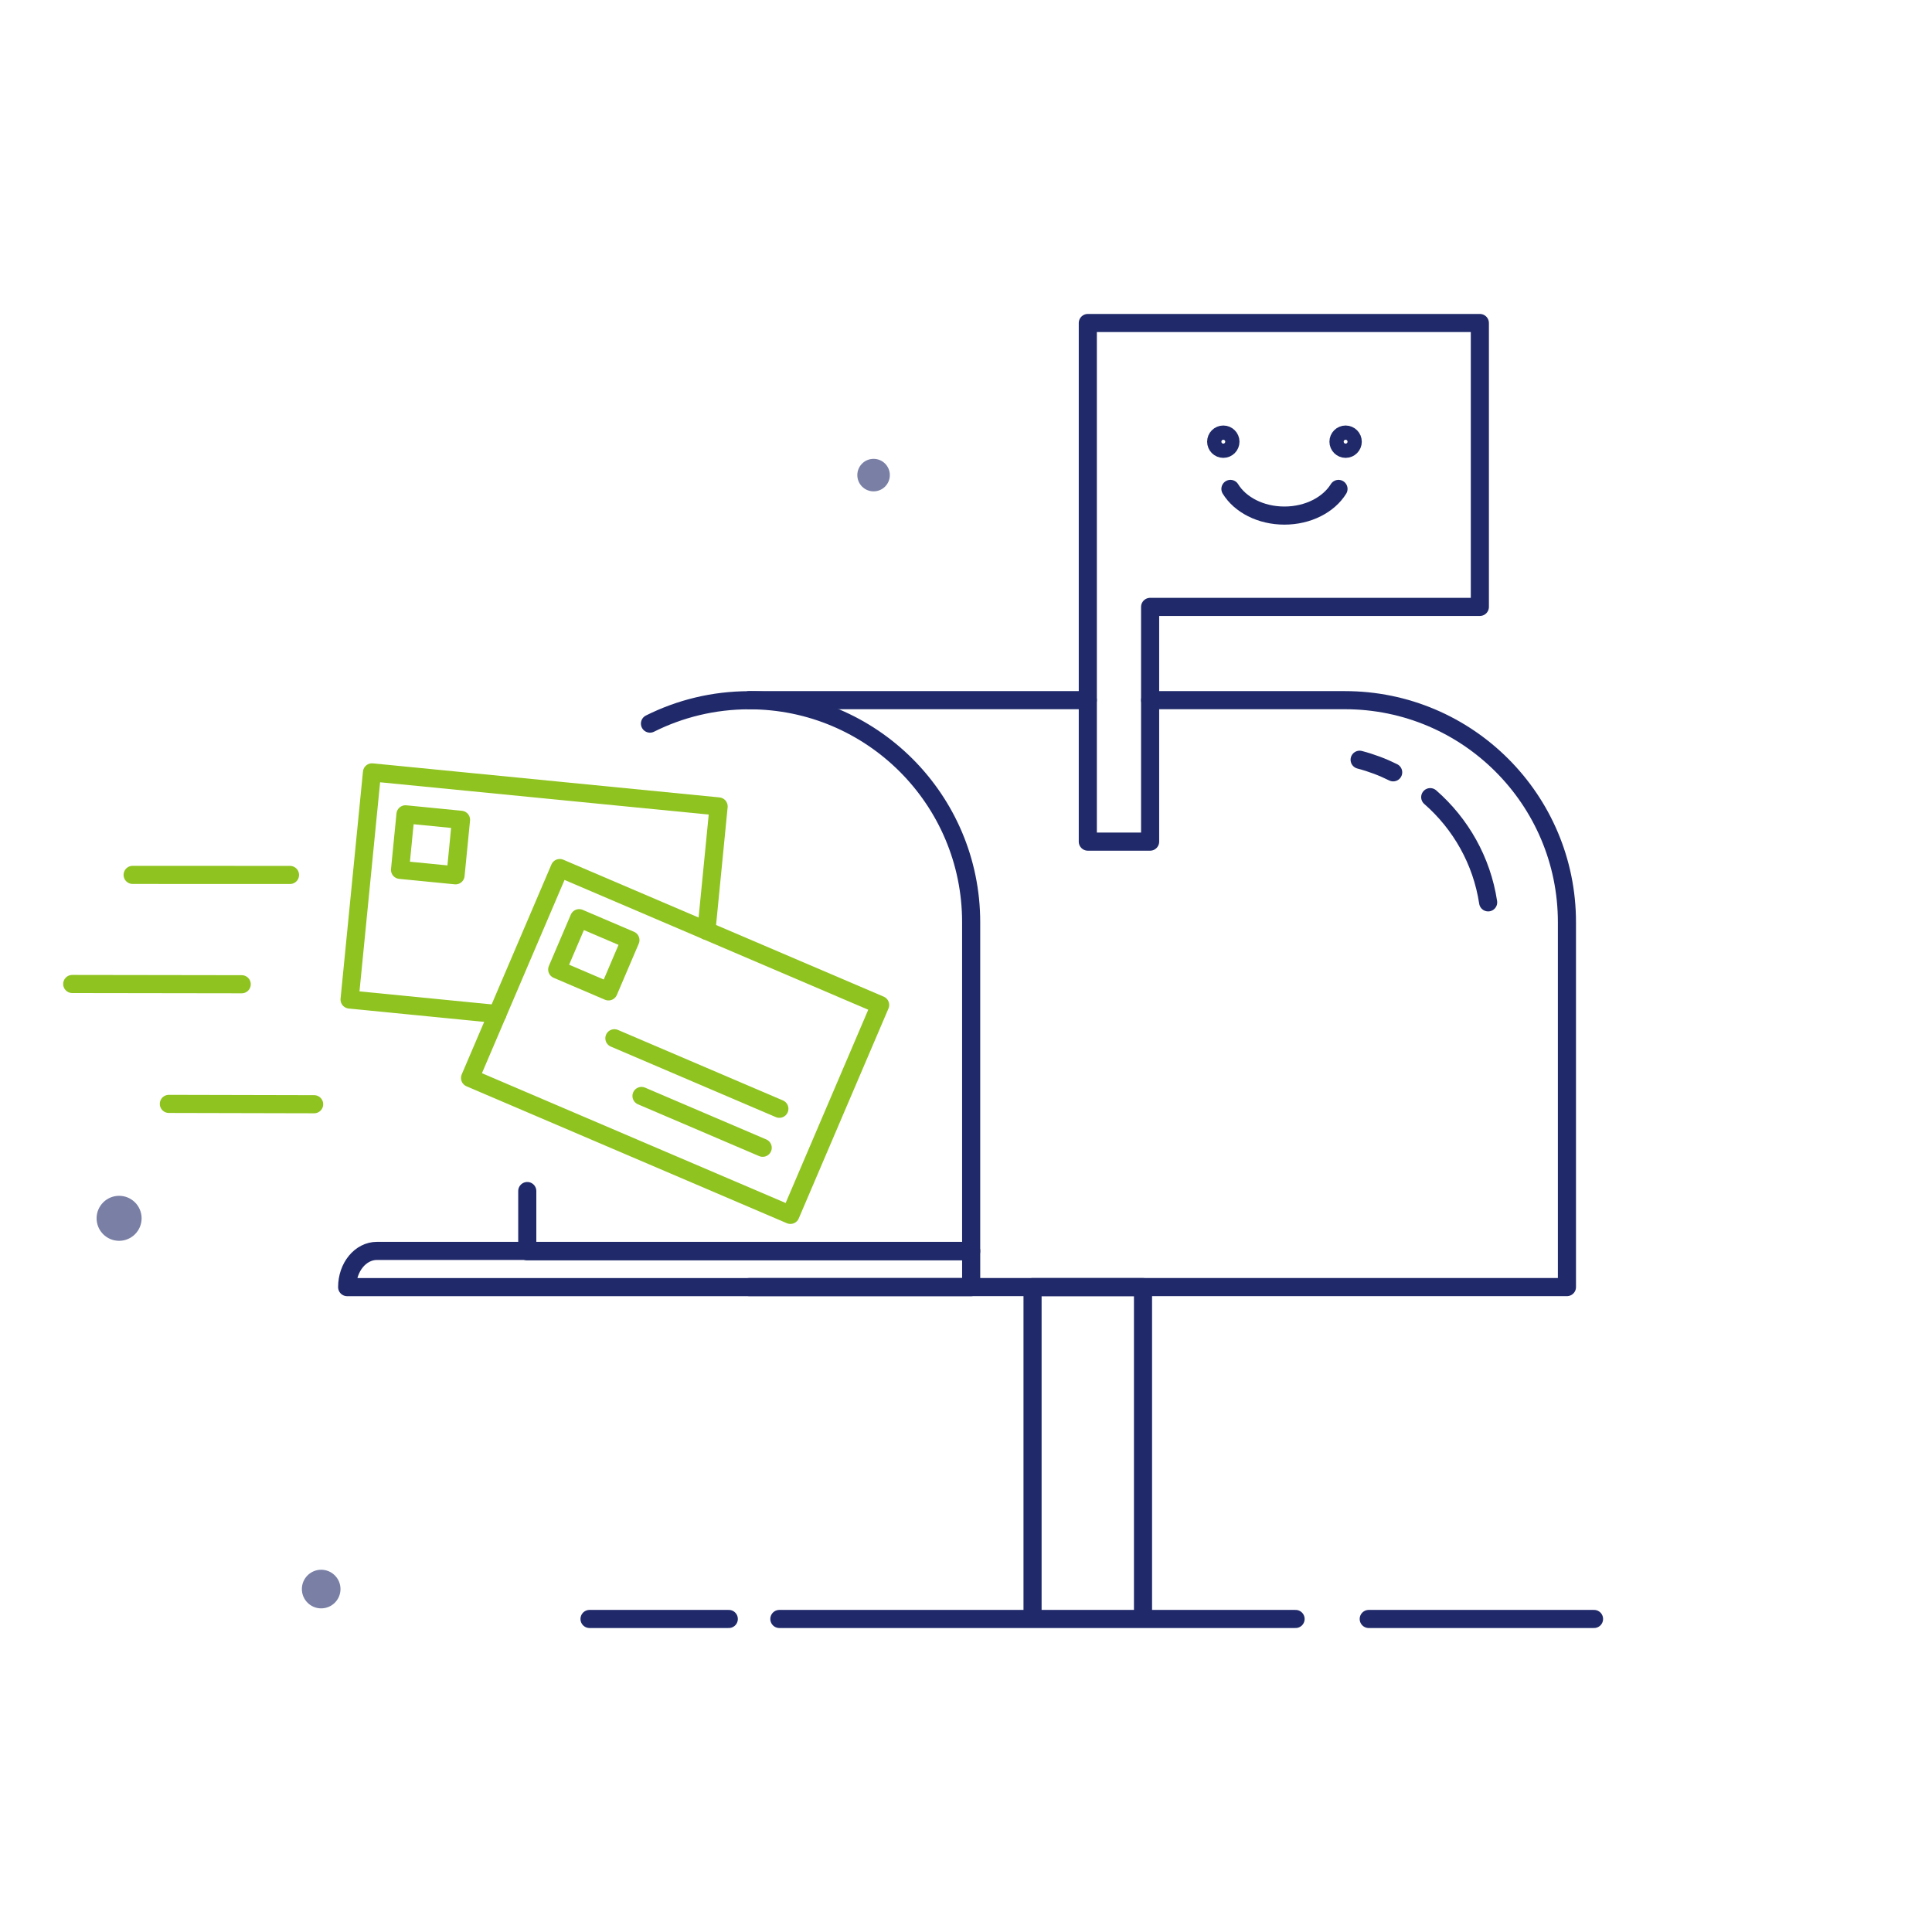 <svg xmlns="http://www.w3.org/2000/svg" width="160" height="160" viewBox="0 0 160 160">
    <g fill="none" fill-rule="evenodd">
        <g stroke-linecap="round" stroke-linejoin="round" stroke-width="1.5">
            <g stroke="#202A6A">
                <path d="M65.353 28.25L84.011 28.25M16.544 28.25L59.294 28.25M.823 28.25L12.355 28.25M37.511 28.25L37.511.768 46.659.768 46.659 27.909" transform="translate(28 25) translate(20 80.826)"/>
            </g>
            <g>
                <path stroke="#202A6A" d="M52.427 80.768H.75c0-1.657 1.105-3 2.468-3h49.21v3z" transform="translate(28 25) translate(0 .826)"/>
                <path stroke="#202A6A" d="M25.828 34.1c2.474-1.238 5.265-1.935 8.219-1.935 10.15 0 18.38 8.229 18.38 18.38v27.256H15.666v-4.99" transform="translate(28 25) translate(0 .826)"/>
                <path stroke="#202A6A" d="M34.047 80.765h67.72v-30.22c0-10.144-8.232-18.386-18.387-18.386H67.25M87.377 38.135c-.879-.438-1.809-.789-2.778-1.042M95.242 48.903c-.526-3.456-2.276-6.513-4.797-8.712M62.086 32.159L34.047 32.159" transform="translate(28 25) translate(0 .826)"/>
                <path stroke="#202A6A" d="M94.555 0.924L94.555 24.435 67.248 24.435 67.248 43.874 62.088 43.874 62.088 0.924z" transform="translate(28 25) translate(0 .826)"/>
                <path stroke="#8FC31F" d="M37.459 74.785L10.928 63.446 18.357 46.062 44.889 57.401zM22.881 60.158L36.544 65.997M25.127 64.937L35.163 69.227" transform="translate(28 25) translate(0 .826)"/>
                <path stroke="#8FC31F" d="M13.194 58.155L0.951 56.949 2.806 38.139 31.513 40.959 30.502 51.255" transform="translate(28 25) translate(0 .826)"/>
                <path stroke="#8FC31F" d="M9.727 46.663L5.129 46.211 5.581 41.613 10.179 42.066zM22.395 56.277L18.147 54.462 19.962 50.214 24.209 52.029z" transform="translate(28 25) translate(0 .826)"/>
                <path stroke="#202A6A" d="M73.899 14.664c.8 1.307 2.5 2.208 4.47 2.208 1.969 0 3.67-.901 4.48-2.208M73.899 10.753c0 .326-.265.59-.59.59-.326 0-.59-.264-.59-.59 0-.326.264-.59.59-.59.325 0 .59.264.59.59zM84.028 10.753c0 .326-.264.59-.59.59-.325 0-.59-.264-.59-.59 0-.326.265-.59.59-.59.326 0 .59.264.59.59z" transform="translate(28 25) translate(0 .826)"/>
            </g>
        </g>
        <path fill="#202A6A" d="M26.599 130c.882 0 1.599.716 1.599 1.599 0 .882-.717 1.599-1.6 1.599-.882 0-1.598-.717-1.598-1.6 0-.882.716-1.598 1.599-1.598zM9.864 99.032c1.028 0 1.863.835 1.863 1.863 0 1.029-.835 1.864-1.863 1.864-1.029 0-1.864-.835-1.864-1.864 0-1.028.835-1.863 1.864-1.863zM72.346 38c.743 0 1.346.603 1.346 1.346 0 .743-.603 1.346-1.346 1.346-.743 0-1.346-.603-1.346-1.346 0-.743.603-1.346 1.346-1.346z" opacity=".598"/>
        <path stroke="#8FC31F" stroke-linecap="round" stroke-linejoin="round" stroke-width="1.5" d="M14 91L26 91.867" transform="rotate(-4 20 91.433)"/>
        <path stroke="#8FC31F" stroke-linecap="round" stroke-linejoin="round" stroke-width="1.5" d="M6 81L20 82" transform="rotate(-4 13 81.5)"/>
        <path stroke="#8FC31F" stroke-linecap="round" stroke-linejoin="round" stroke-width="1.5" d="M11 72L24 72.914" transform="rotate(-4 17.5 72.457)"/>
    </g>
</svg>
